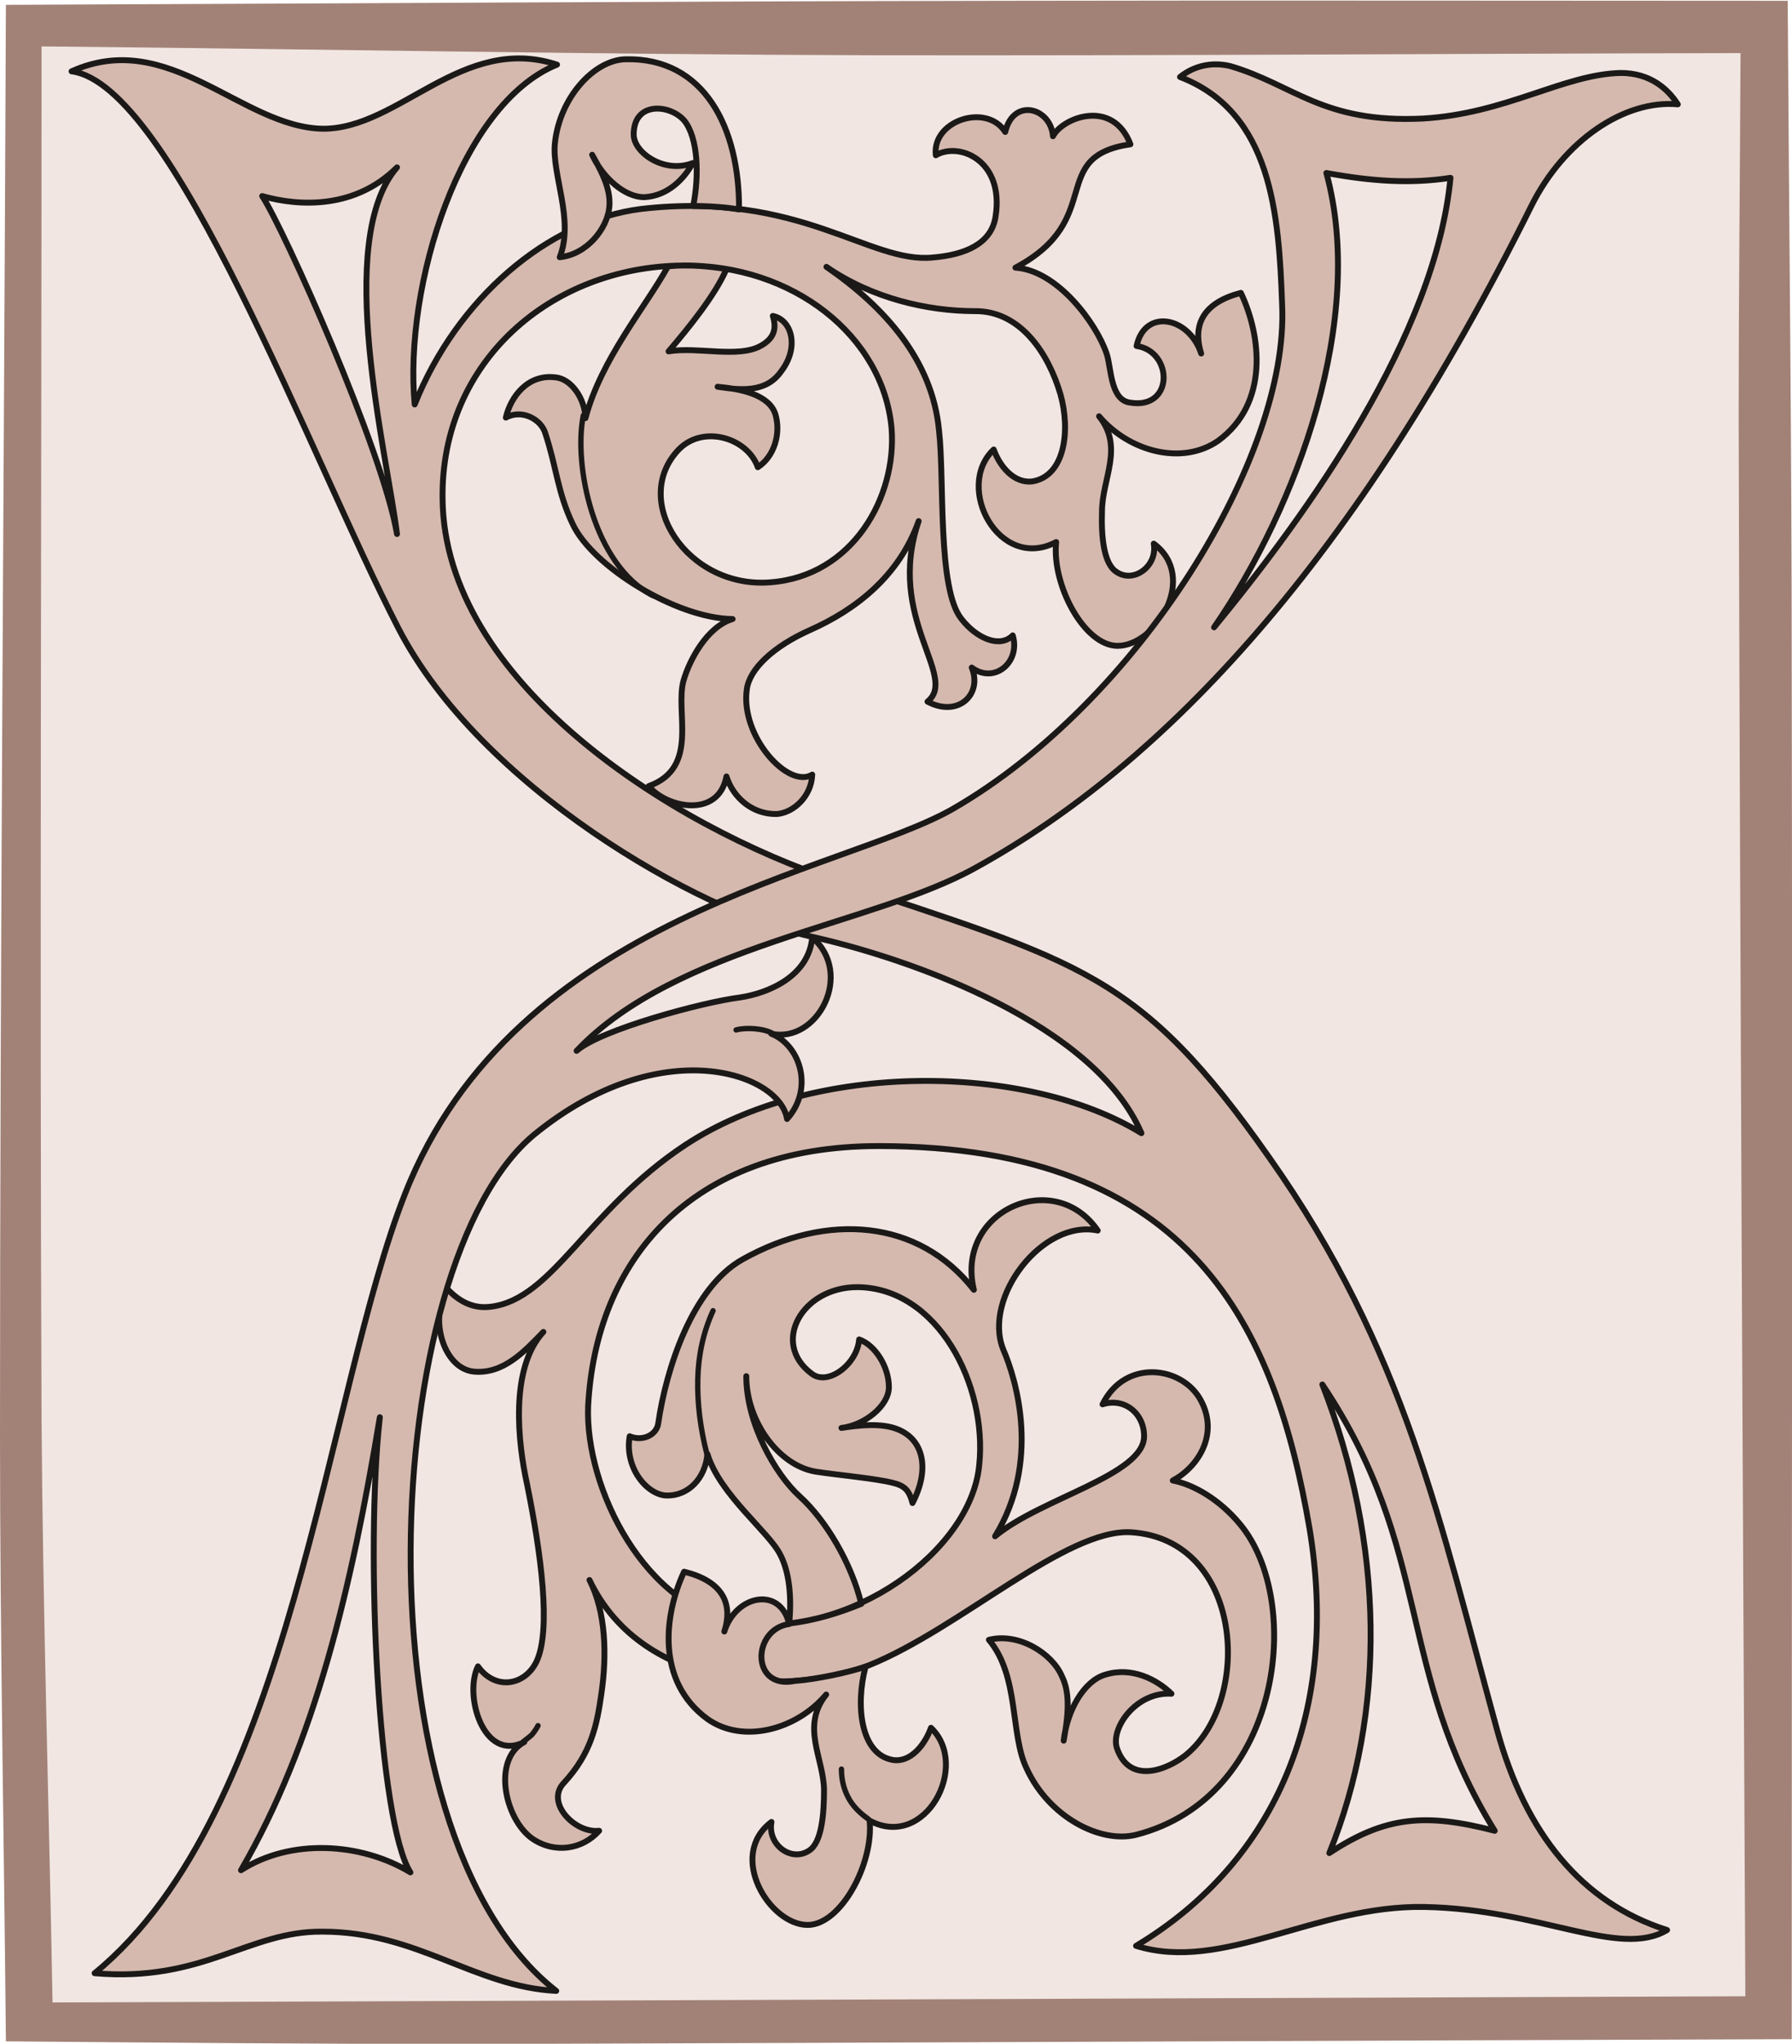 <svg xmlns="http://www.w3.org/2000/svg" xml:space="preserve" width="66.85mm" height="288" fill-rule="evenodd" stroke-linejoin="round" stroke-width="28.222" preserveAspectRatio="xMidYMid" version="1.2" viewBox="0 0 6685 7620"><defs class="ClipPathGroup"><clipPath id="a" clipPathUnits="userSpaceOnUse"><path d="M0 0h6685v7620H0z"/></clipPath></defs><g class="SlideGroup"><g class="Slide" clip-path="url(#a)"><g class="Page"><g class="com.sun.star.drawing.ClosedBezierShape"><path fill="none" d="M0 2h6687v7620H0z" class="BoundingBox"/><path fill="#A28277" d="M22 18C1262 13 2502 5 3737 3c975-2 1954 0 2932 0 5 828 15 1653 15 2481 3 1703 0 3410 0 5119-1638 5-3280 13-4916 18-582 0-1164-5-1746-10-7-754-22-1509-22-2263C0 3574 15 1796 22 18Z"/></g><g class="com.sun.star.drawing.ClosedBezierShape"><path fill="none" d="M152 173h6361v7294H152z" class="BoundingBox"/><path fill="#F1E6E2" d="M155 173c1031 10 2062 30 3094 33 1080 2 2162-6 3244-8-2 452-7 904-7 1356 5 1964 15 3926 25 5889-732 3-1461 5-2190 8-1372 5-2749 10-4125 15-13-724-36-1448-41-2172-7-1705 0-3415 0-5121Z"/></g><g class="com.sun.star.drawing.ClosedBezierShape"><path fill="none" d="M256 206h5975v7085H256z" class="BoundingBox"/><path fill="#D5B9AE" d="M4959 6909c211-139 361-149 617-83-371-600-228-1044-643-1664 232 594 239 1224 26 1747Zm0 0ZM978 731c144 41 350 46 503-107-237 275-38 1062 0 1367-54-315-422-1138-503-1260Zm0 0Zm2978 739c38 135 17 305-105 325-68 8-121-55-144-119-148 140 20 457 233 345-17 158 104 387 229 387 145 0 302-257 135-381 15 83-74 149-138 106-50-30-58-137-55-226 0-122 83-239-11-355 112 132 310 185 445 91 190-140 160-391 84-551-135 35-183 114-148 226-45-137-210-170-241-28 137 20 140 239-25 211-74-10-69-132-87-183-38-112-183-310-340-320 340-180 117-414 429-460-66-173-254-99-289-30-8-107-148-145-178-16-69-109-274-43-259 87 86-51 256 18 223 228-15 102-114 143-233 153-237 25-494-249-1089-181-350 44-688 336-845 729-41-442 170-1120 531-1267-354-116-590 241-874 239-302-5-574-378-937-214 378 49 891 1441 1219 2076 305 591 1120 1056 1531 1148 392 86 1068 331 1241 735-427-262-1223-272-1703 45-366 242-493 574-724 602-61 8-114-15-162-66-69 107-16 297 99 308 111 10 190-77 259-148-127 137-94 417-61 567 53 261 91 546 35 663-45 91-155 106-218 17-53 107 20 359 173 282-120 64-74 285 28 359 83 58 188 43 251-28-91 10-201-105-132-178 104-112 124-219 140-330 22-148 17-308-44-427 204 427 768 427 1045 317 338-137 734-510 976-495 419 28 454 627 203 831-71 56-211 111-257-28-22-76 74-209 204-201-54-53-148-102-247-71-79 23-142 132-155 246 21-114 21-185-7-241-36-84-160-163-272-135 114 135 79 351 140 478 83 183 276 282 409 249 546-140 627-871 388-1158-76-92-173-148-251-163 91-48 175-170 104-300-69-127-282-155-366 16 81-26 155 33 155 119 0 145-386 231-556 373 170-277 81-581 30-698-76-193 148-485 353-442-162-236-533-74-462 221-206-264-547-290-862-114-191 106-287 416-315 609-5 48-61 71-107 51-20 117 64 218 137 221 82 2 145-64 153-155 46 152 231 292 272 376 33 63 43 157 33 256 99-12 183-38 269-73-36-150-132-313-231-402-89-81-198-269-198-447 0 166 119 333 259 356 86 13 175 20 262 36 61 12 84 22 99 81 64-122 44-234-53-274-61-26-148-16-212-6 87-10 177-83 177-152 0-76-51-157-111-178-7 92-117 176-178 127-152-114-35-322 171-322 300 2 486 365 455 663-30 322-483 647-890 589-355-48-581-503-569-808 28-538 376-970 1083-970 1179 0 1481 686 1608 1425 112 673-117 1239-647 1557 325 101 670-153 1076-145 432 8 727 193 905 86-318-101-529-360-635-749-211-767-341-1412-849-2131-485-692-706-727-1611-1030-630-208-1466-749-1473-1425-8-513 406-866 894-871 414-5 750 264 781 607 20 257-146 551-451 574-310 26-526-304-343-495 92-94 257-43 295 66 63-41 86-127 66-196-23-76-132-96-216-104 86 13 180 23 236-56 69-88 43-193-30-208 15 48 5 84-46 112-84 46-234 2-343 20 74-86 175-211 216-307-66-10-140-18-218-10-84 152-249 345-308 566-2-73-53-147-112-152-104-13-167 73-185 150 61-33 132 7 147 58 41 122 46 221 102 338 74 160 389 353 597 355-94 28-160 150-183 229-33 119 61 325-130 394 66 81 260 122 290-36 25 79 97 142 188 140 63-5 129-66 132-147-89 55-269-143-244-318 10-76 99-160 236-221 171-76 332-201 405-406-124 363 150 579 33 673 115 61 206-28 165-127 84 63 183-20 153-120-48 49-135 11-191-61-91-111-63-520-84-703-25-264-205-462-420-610 169 117 377 165 553 165 172-2 276 160 320 310Z"/><path fill="none" stroke="#1B1918" stroke-linecap="round" stroke-width="22" d="M4959 6909c211-139 361-149 617-83-371-600-228-1044-643-1664 232 594 239 1224 26 1747ZM978 731c144 41 350 46 503-107-237 275-38 1062 0 1367-54-315-422-1138-503-1260Z"/><path fill="none" stroke="#1B1918" stroke-linecap="round" stroke-width="22" d="M3956 1470c38 135 17 305-105 325-68 8-121-55-144-119-148 140 20 457 233 345-17 158 104 387 229 387 145 0 302-257 135-381 15 83-74 149-138 106-50-30-58-137-55-226 0-122 83-239-11-355 112 132 310 185 445 91 190-140 160-391 84-551-135 35-183 114-148 226-45-137-210-170-241-28 137 20 140 239-25 211-74-10-69-132-87-183-38-112-183-310-340-320 340-180 117-414 429-460-66-173-254-99-289-30-8-107-148-145-178-16-69-109-274-43-259 87 86-51 256 18 223 228-15 102-114 143-233 153-237 25-494-249-1089-181-350 44-688 336-845 729-41-442 170-1120 531-1267-354-116-590 241-874 239-302-5-574-378-937-214 378 49 891 1441 1219 2076 305 591 1120 1056 1531 1148 392 86 1068 331 1241 735-427-262-1223-272-1703 45-366 242-493 574-724 602-61 8-114-15-162-66-69 107-16 297 99 308 111 10 190-77 259-148-127 137-94 417-61 567 53 261 91 546 35 663-45 91-155 106-218 17-53 107 20 359 173 282-120 64-74 285 28 359 83 58 188 43 251-28-91 10-201-105-132-178 104-112 124-219 140-330 22-148 17-308-44-427 204 427 768 427 1045 317 338-137 734-510 976-495 419 28 454 627 203 831-71 56-211 111-257-28-22-76 74-209 204-201-54-53-148-102-247-71-79 23-142 132-155 246 21-114 21-185-7-241-36-84-160-163-272-135 114 135 79 351 140 478 83 183 276 282 409 249 546-140 627-871 388-1158-76-92-173-148-251-163 91-48 175-170 104-300-69-127-282-155-366 16 81-26 155 33 155 119 0 145-386 231-556 373 170-277 81-581 30-698-76-193 148-485 353-442-162-236-533-74-462 221-206-264-547-290-862-114-191 106-287 416-315 609-5 48-61 71-107 51-20 117 64 218 137 221 82 2 145-64 153-155 46 152 231 292 272 376 33 63 43 157 33 256 99-12 183-38 269-73-36-150-132-313-231-402-89-81-198-269-198-447 0 166 119 333 259 356 86 13 175 20 262 36 61 12 84 22 99 81 64-122 44-234-53-274-61-26-148-16-212-6 87-10 177-83 177-152 0-76-51-157-111-178-7 92-117 176-178 127-152-114-35-322 171-322 300 2 486 365 455 663-30 322-483 647-890 589-355-48-581-503-569-808 28-538 376-970 1083-970 1179 0 1481 686 1608 1425 112 673-117 1239-647 1557 325 101 670-153 1076-145 432 8 727 193 905 86-318-101-529-360-635-749-211-767-341-1412-849-2131-485-692-706-727-1611-1030-630-208-1466-749-1473-1425-8-513 406-866 894-871 414-5 750 264 781 607 20 257-146 551-451 574-310 26-526-304-343-495 92-94 257-43 295 66 63-41 86-127 66-196-23-76-132-96-216-104 86 13 180 23 236-56 69-88 43-193-30-208 15 48 5 84-46 112-84 46-234 2-343 20 74-86 175-211 216-307-66-10-140-18-218-10-84 152-249 345-308 566-2-73-53-147-112-152-104-13-167 73-185 150 61-33 132 7 147 58 41 122 46 221 102 338 74 160 389 353 597 355-94 28-160 150-183 229-33 119 61 325-130 394 66 81 260 122 290-36 25 79 97 142 188 140 63-5 129-66 132-147-89 55-269-143-244-318 10-76 99-160 236-221 171-76 332-201 405-406-124 363 150 579 33 673 115 61 206-28 165-127 84 63 183-20 153-120-48 49-135 11-191-61-91-111-63-520-84-703-25-264-205-462-420-610 169 117 377 165 553 165 172-2 276 160 320 310Z"/></g><g class="com.sun.star.drawing.ClosedBezierShape"><path fill="none" d="M2482 5849h1059v1340H2482z" class="BoundingBox"/><path fill="#D5B9AE" d="M2966 6267c78-5 205-33 263-53-38 142-20 327 102 348 66 10 119-56 142-120 147 140-20 458-229 346 16 158-106 389-231 389-143 0-301-259-135-384-16 84 73 151 140 107 48-30 56-138 56-227-2-119-87-236 8-355-111 132-311 185-443 91-192-140-162-389-87-549 135 33 186 111 150 223 43-137 209-170 242-28-140 20-143 247 22 212Z"/><path fill="none" stroke="#1B1918" stroke-linecap="round" stroke-width="22" d="M2966 6267c78-5 205-33 263-53-38 142-20 327 102 348 66 10 119-56 142-120 147 140-20 458-229 346 16 158-106 389-231 389-143 0-301-259-135-384-16 84 73 151 140 107 48-30 56-138 56-227-2-119-87-236 8-355-111 132-311 185-443 91-192-140-162-389-87-549 135 33 186 111 150 223 43-137 209-170 242-28-140 20-143 247 22 212Z"/></g><g class="com.sun.star.drawing.ClosedBezierShape"><path fill="none" d="M2058 210h712v762h-712z" class="BoundingBox"/><path fill="#D5B9AE" d="M2586 768c61 0 127 5 171 13 2-305-130-567-423-560-117 2-246 142-264 313-12 117 73 286 18 425 101-10 177-106 185-186 5-54-13-107-64-196 41 89 125 160 196 158 87-5 148-69 179-127-104 40-217-36-220-104-2-128 136-116 189-54 51 64 56 203 33 318Z"/><path fill="none" stroke="#1B1918" stroke-linecap="round" stroke-width="22" d="M2586 768c61 0 127 5 171 13 2-305-130-567-423-560-117 2-246 142-264 313-12 117 73 286 18 425 101-10 177-106 185-186 5-54-13-107-64-196 41 89 125 160 196 158 87-5 148-69 179-127-104 40-217-36-220-104-2-128 136-116 189-54 51 64 56 203 33 318Z"/></g><g class="com.sun.star.drawing.ClosedBezierShape"><path fill="none" d="M342 229h5929v7207H342z" class="BoundingBox"/><path fill="#D5B9AE" d="M1417 5284c-56 506-5 1512 114 1697-185-112-447-127-632-8 276-475 411-1046 518-1689Zm0 0ZM4948 645c168 31 315 41 463 18-56 587-529 1247-882 1676 313-454 567-1153 419-1694Zm0 0ZM353 7357c406 35 574-158 850-155 353 0 569 206 872 221-760-594-661-2715-82-3193 473-386 917-228 943-58 101-112 50-275-59-318 173 38 310-224 153-359-13 145-163 208-270 224-137 17-520 120-609 199 371-392 1105-469 1487-682 708-389 1417-1146 2075-2469 122-244 348-396 546-378-38-59-104-117-213-117-214 5-427 152-739 170-374 18-481-127-719-196-69-16-135 0-186 41 343 132 369 513 381 851 26 564-536 1478-1227 1877-409 236-1636 396-2045 1436-297 752-422 2304-1158 2906Z"/><path fill="none" stroke="#1B1918" stroke-linecap="round" stroke-width="22" d="M1417 5284c-56 506-5 1512 114 1697-185-112-447-127-632-8 276-475 411-1046 518-1689ZM4948 645c168 31 315 41 463 18-56 587-529 1247-882 1676 313-454 567-1153 419-1694Z"/><path fill="none" stroke="#1B1918" stroke-linecap="round" stroke-width="22" d="M353 7357c406 35 574-158 850-155 353 0 569 206 872 221-760-594-661-2715-82-3193 473-386 917-228 943-58 101-112 50-275-59-318 173 38 310-224 153-359-13 145-163 208-270 224-137 17-520 120-609 199 371-392 1105-469 1487-682 708-389 1417-1146 2075-2469 122-244 348-396 546-378-38-59-104-117-213-117-214 5-427 152-739 170-374 18-481-127-719-196-69-16-135 0-186 41 343 132 369 513 381 851 26 564-536 1478-1227 1877-409 236-1636 396-2045 1436-297 752-422 2304-1158 2906Z"/></g><g fill="none" class="com.sun.star.drawing.OpenBezierShape"><path d="M1943 6424h75v80h-75z" class="BoundingBox"/><path stroke="#1B1918" stroke-linecap="round" stroke-width="20" d="M1953 6493c10-8 20-15 31-25 10-12 18-24 23-34"/></g><g fill="none" class="com.sun.star.drawing.OpenBezierShape"><path d="M2593 4877h79v555h-79z" class="BoundingBox"/><path stroke="#1B1918" stroke-linecap="round" stroke-width="20" d="M2637 5421c-24-94-36-186-34-278 2-89 20-175 57-256"/></g><g fill="none" class="com.sun.star.drawing.OpenBezierShape"><path d="M2157 1539h291v693h-291z" class="BoundingBox"/><path stroke="#1B1918" stroke-linecap="round" stroke-width="20" d="M2176 1549c-37 186 38 558 260 672"/></g><g fill="none" class="com.sun.star.drawing.OpenBezierShape"><path d="M3129 6586h121v208h-121z" class="BoundingBox"/><path stroke="#1B1918" stroke-linecap="round" stroke-width="20" d="M3239 6782c-33-23-60-51-75-81-18-34-25-70-25-105"/></g><g fill="none" class="com.sun.star.drawing.OpenBezierShape"><path d="M2736 3825h157v40h-157z" class="BoundingBox"/><path stroke="#1B1918" stroke-linecap="round" stroke-width="20" d="M2882 3853c-33-19-100-23-136-13"/></g></g></g></g></svg>
